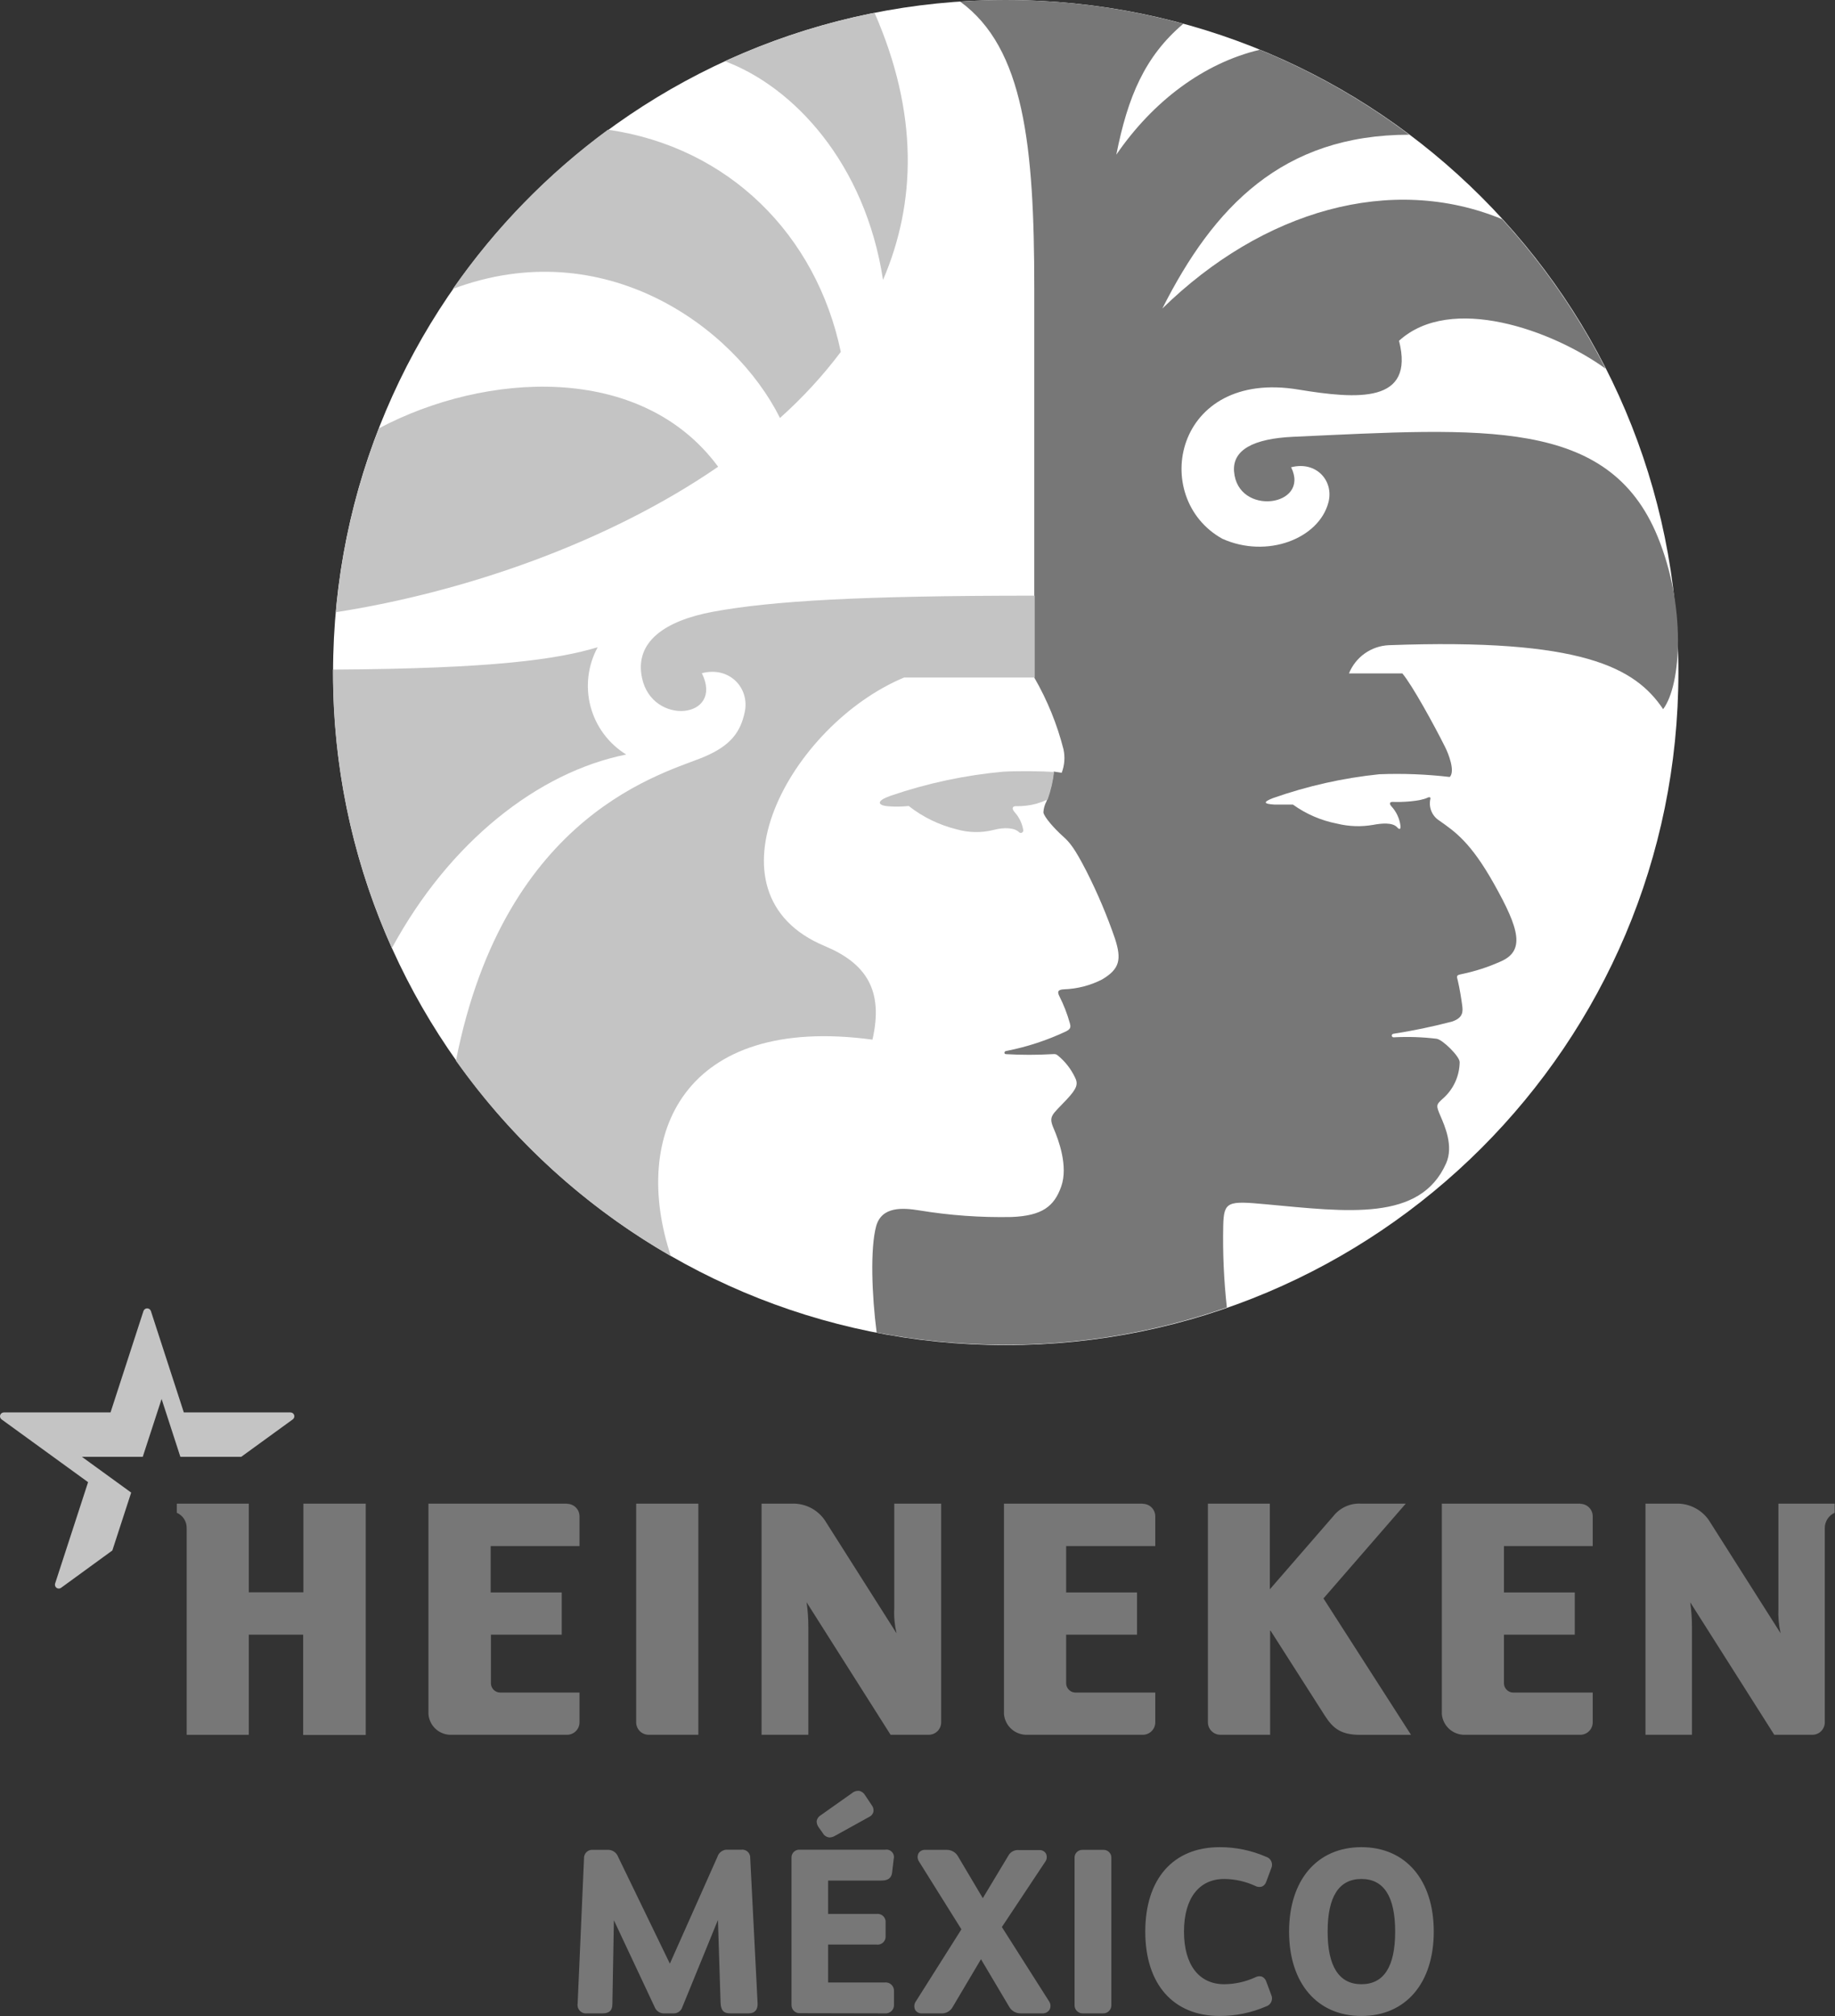 <svg width="2185" height="2401" viewBox="0 0 2185 2401" fill="none" xmlns="http://www.w3.org/2000/svg">
<rect x="0" y="0" width="2185" height="2401" fill="#333333" stroke="none"/>
<path d="M1289.62 2397.72C1288.32 2397.79 1287.02 2397.6 1285.8 2397.16C1284.58 2396.71 1283.46 2396.02 1282.51 2395.13C1281.57 2394.24 1280.81 2393.16 1280.3 2391.96C1279.79 2390.77 1279.52 2389.48 1279.52 2388.18V2212.76C1279.45 2211.51 1279.63 2210.24 1280.06 2209.06C1280.5 2207.87 1281.17 2206.79 1282.04 2205.88C1282.9 2204.96 1283.95 2204.24 1285.11 2203.74C1286.27 2203.25 1287.52 2203 1288.79 2203.02H1314.06C1315.33 2203 1316.58 2203.25 1317.74 2203.74C1318.9 2204.24 1319.95 2204.96 1320.82 2205.88C1321.68 2206.79 1322.36 2207.87 1322.79 2209.06C1323.22 2210.24 1323.4 2211.51 1323.33 2212.76V2388.18C1323.33 2389.48 1323.06 2390.77 1322.55 2391.96C1322.04 2393.16 1321.28 2394.24 1320.34 2395.13C1319.39 2396.02 1318.27 2396.71 1317.05 2397.16C1315.83 2397.6 1314.53 2397.79 1313.23 2397.72H1289.62ZM812.535 2390.13C811.82 2392.52 810.295 2394.58 808.224 2395.96C806.153 2397.35 803.663 2397.97 801.184 2397.72H791.783C789.142 2398 786.483 2397.38 784.235 2395.97C781.986 2394.55 780.279 2392.42 779.388 2389.92L730.99 2286.86L729.179 2386.65C729.179 2394.86 724.862 2397.72 717.48 2397.72H699.235C697.664 2397.95 696.06 2397.8 694.555 2397.3C693.05 2396.79 691.686 2395.93 690.574 2394.8C689.461 2393.67 688.631 2392.29 688.152 2390.78C687.672 2389.26 687.557 2387.66 687.814 2386.09L695.405 2213.32C695.313 2211.9 695.537 2210.47 696.058 2209.14C696.58 2207.81 697.388 2206.61 698.424 2205.63C699.46 2204.64 700.7 2203.9 702.056 2203.45C703.411 2203 704.849 2202.85 706.268 2203.02H722.981C725.788 2202.78 728.595 2203.47 730.964 2205C733.332 2206.52 735.129 2208.79 736.073 2211.44L797.633 2338.53L854.248 2211.37C855.051 2208.72 856.741 2206.42 859.035 2204.86C861.329 2203.3 864.088 2202.58 866.852 2202.81H882.73C884.112 2202.64 885.514 2202.78 886.836 2203.22C888.158 2203.65 889.367 2204.38 890.378 2205.33C891.389 2206.29 892.176 2207.46 892.684 2208.76C893.191 2210.05 893.407 2211.45 893.315 2212.83L902.089 2385.81C902.437 2392.77 899.303 2397.72 891.504 2397.72H869.359C861.56 2397.72 858.287 2394.1 858.008 2384.63L854.875 2286.51L812.535 2390.13ZM1249.02 2383.16C1250.05 2384.61 1250.68 2386.3 1250.82 2388.06C1250.97 2389.83 1250.64 2391.6 1249.86 2393.19C1248.97 2394.66 1247.69 2395.85 1246.17 2396.65C1244.65 2397.45 1242.94 2397.82 1241.22 2397.72H1215.46C1212.62 2397.79 1209.81 2397.07 1207.35 2395.65C1204.9 2394.22 1202.88 2392.14 1201.53 2389.64L1168.1 2333.24L1134.68 2389.64C1133.35 2392.3 1131.25 2394.5 1128.66 2395.94C1126.06 2397.38 1123.08 2398 1120.12 2397.72H1097.84C1096.23 2397.86 1094.61 2397.54 1093.17 2396.8C1091.73 2396.06 1090.52 2394.93 1089.69 2393.54C1088.91 2391.95 1088.58 2390.18 1088.73 2388.41C1088.88 2386.65 1089.5 2384.95 1090.53 2383.51L1144.78 2297.65L1094.36 2217.01C1093.37 2215.59 1092.79 2213.93 1092.67 2212.2C1092.55 2210.47 1092.89 2208.74 1093.66 2207.19C1094.48 2205.84 1095.65 2204.74 1097.05 2204C1098.45 2203.27 1100.02 2202.93 1101.6 2203.02H1127.37C1130.13 2202.99 1132.86 2203.73 1135.24 2205.14C1137.62 2206.55 1139.57 2208.58 1140.88 2211.02L1170.26 2260.54L1200.49 2210.26C1201.67 2207.93 1203.54 2206.01 1205.84 2204.77C1208.14 2203.52 1210.77 2203.01 1213.37 2203.29H1237.6C1239.2 2203.19 1240.79 2203.53 1242.2 2204.3C1243.61 2205.06 1244.76 2206.21 1245.54 2207.61C1246.28 2209.19 1246.56 2210.95 1246.37 2212.68C1246.17 2214.41 1245.5 2216.05 1244.43 2217.43L1192.96 2294.94L1249.02 2383.16ZM1363.72 2300.37C1363.72 2237.69 1396.86 2199.81 1452.36 2199.81C1471.34 2199.77 1490.12 2203.66 1507.52 2211.23C1508.91 2211.64 1510.19 2212.35 1511.28 2213.31C1512.37 2214.26 1513.23 2215.45 1513.82 2216.77C1514.4 2218.1 1514.69 2219.54 1514.66 2220.99C1514.63 2222.43 1514.28 2223.86 1513.65 2225.16L1507.73 2241.04C1507.33 2242.29 1506.67 2243.45 1505.8 2244.44C1504.92 2245.42 1503.85 2246.21 1502.64 2246.75C1501.31 2247.17 1499.91 2247.31 1498.52 2247.16C1497.13 2247.02 1495.78 2246.59 1494.57 2245.91C1483.01 2240.57 1470.45 2237.77 1457.73 2237.69C1427.71 2237.69 1409.82 2260.74 1409.82 2300.37C1409.82 2339.99 1427.71 2363.04 1457.73 2363.04C1470.44 2362.94 1482.99 2360.17 1494.57 2354.89C1495.77 2354.18 1497.12 2353.73 1498.51 2353.58C1499.9 2353.42 1501.31 2353.56 1502.64 2353.99C1503.84 2354.54 1504.91 2355.33 1505.78 2356.31C1506.66 2357.29 1507.32 2358.45 1507.73 2359.7L1513.65 2375.57C1514.27 2376.88 1514.61 2378.3 1514.63 2379.75C1514.65 2381.19 1514.36 2382.62 1513.78 2383.95C1513.2 2385.27 1512.34 2386.45 1511.26 2387.41C1510.18 2388.37 1508.9 2389.08 1507.52 2389.5C1490.1 2397.02 1471.33 2400.89 1452.36 2400.85C1396.86 2400.85 1363.72 2362.83 1363.72 2300.37ZM1534.95 2300.37C1534.95 2361.86 1568.45 2400.85 1621.1 2400.85C1673.74 2400.85 1707.24 2361.86 1707.24 2300.37C1707.24 2238.88 1673.74 2199.81 1621.1 2199.81C1568.45 2199.81 1534.95 2238.81 1534.95 2300.37ZM1580.85 2300.37C1580.85 2258.59 1594.43 2237.69 1621.1 2237.69C1647.77 2237.69 1661.28 2258.59 1661.28 2300.37C1661.28 2342.15 1647.77 2363.04 1621.1 2363.04C1594.43 2363.04 1580.85 2341.8 1580.85 2300.37ZM974.999 2176.41C973.238 2174.18 972.325 2171.39 972.423 2168.55C972.734 2167.08 973.355 2165.71 974.244 2164.5C975.133 2163.3 976.269 2162.31 977.576 2161.58L1014.21 2135.68C1015.4 2134.61 1016.8 2133.8 1018.32 2133.3C1019.85 2132.79 1021.45 2132.61 1023.05 2132.75C1024.51 2133.06 1025.88 2133.67 1027.08 2134.54C1028.28 2135.42 1029.28 2136.54 1030.01 2137.84L1038.09 2149.95C1038.96 2151.06 1039.57 2152.35 1039.89 2153.72C1040.22 2155.09 1040.25 2156.51 1039.97 2157.89C1039.6 2159.19 1038.96 2160.39 1038.08 2161.41C1037.2 2162.43 1036.11 2163.25 1034.89 2163.81L994.15 2186.37C992.219 2187.5 990.045 2188.14 987.813 2188.25C986.157 2188.15 984.554 2187.63 983.154 2186.74C981.754 2185.85 980.601 2184.62 979.805 2183.17L974.999 2176.41ZM1053.62 2397.72C1055.08 2397.87 1056.56 2397.7 1057.95 2397.2C1059.34 2396.71 1060.6 2395.92 1061.64 2394.88C1062.68 2393.84 1063.48 2392.57 1063.97 2391.19C1064.46 2389.8 1064.64 2388.32 1064.48 2386.86V2371.54C1064.6 2370.07 1064.39 2368.59 1063.86 2367.22C1063.33 2365.84 1062.5 2364.6 1061.44 2363.59C1060.37 2362.57 1059.09 2361.81 1057.69 2361.35C1056.29 2360.9 1054.8 2360.76 1053.34 2360.95H986.072V2315.83H1043.66C1045.09 2316.03 1046.54 2315.91 1047.92 2315.48C1049.29 2315.04 1050.55 2314.3 1051.59 2313.31C1052.64 2312.31 1053.44 2311.1 1053.95 2309.75C1054.46 2308.4 1054.66 2306.96 1054.53 2305.52V2289.64C1054.66 2288.21 1054.46 2286.76 1053.95 2285.41C1053.44 2284.07 1052.64 2282.85 1051.59 2281.86C1050.55 2280.87 1049.29 2280.12 1047.92 2279.69C1046.54 2279.25 1045.09 2279.13 1043.66 2279.34H986.072V2239.57H1048.75C1052.78 2239.57 1061.14 2239.57 1062.26 2230.03L1064.14 2214.02C1064.54 2212.57 1064.58 2211.05 1064.24 2209.59C1063.9 2208.13 1063.2 2206.78 1062.2 2205.66C1061.2 2204.54 1059.93 2203.69 1058.52 2203.2C1057.11 2202.7 1055.59 2202.56 1054.11 2202.81H951.741C950.479 2202.79 949.229 2203.04 948.068 2203.53C946.906 2204.03 945.858 2204.75 944.99 2205.67C944.121 2206.58 943.45 2207.67 943.018 2208.85C942.586 2210.04 942.402 2211.3 942.479 2212.56V2387.97C942.477 2389.27 942.74 2390.56 943.254 2391.75C943.768 2392.95 944.521 2394.03 945.467 2394.92C946.413 2395.81 947.531 2396.5 948.754 2396.95C949.977 2397.4 951.277 2397.59 952.576 2397.51L1053.62 2397.72Z" fill="#777777"/>
<path d="M1673.88 1790.7H1620.47C1614.17 1790.36 1607.89 1791.55 1602.15 1794.17C1596.42 1796.79 1591.4 1800.76 1587.53 1805.74L1512.04 1892.72V1790.7H1438.3V2051.21C1438.33 2055.12 1439.91 2058.87 1442.69 2061.63C1445.46 2064.39 1449.21 2065.95 1453.13 2065.97H1512.39V1941.18L1577.57 2043.27C1587.32 2058.52 1597 2066.04 1619.36 2066.04H1680.15L1575.9 1903.58L1673.88 1790.7ZM1360.51 1790.7H1195.47V2041.39C1196.07 2048.28 1199.3 2054.67 1204.49 2059.25C1209.67 2063.82 1216.42 2066.23 1223.33 2065.97H1360.51C1362.48 2066.01 1364.43 2065.65 1366.26 2064.93C1368.09 2064.2 1369.75 2063.12 1371.16 2061.75C1372.56 2060.38 1373.68 2058.74 1374.45 2056.93C1375.22 2055.12 1375.61 2053.17 1375.62 2051.21V2015.69H1280.64C1277.68 2015.68 1274.84 2014.49 1272.76 2012.39C1270.67 2010.28 1269.5 2007.44 1269.5 2004.48V1946.75H1353.9V1896.48H1269.5V1841.25H1375.62V1805.74C1375.61 1801.81 1374.04 1798.05 1371.26 1795.27C1368.48 1792.49 1364.72 1790.93 1360.79 1790.91L1360.51 1790.7ZM1881.82 1790.7H1716.85V2041.39C1717.45 2048.28 1720.68 2054.67 1725.86 2059.25C1731.05 2063.82 1737.79 2066.23 1744.7 2065.97H1881.96C1885.83 2065.9 1889.52 2064.31 1892.24 2061.55C1894.96 2058.8 1896.49 2055.08 1896.51 2051.21V2015.69H1801.88C1800.41 2015.68 1798.96 2015.39 1797.62 2014.82C1796.27 2014.25 1795.05 2013.42 1794.02 2012.38C1792.99 2011.34 1792.18 2010.11 1791.62 2008.75C1791.07 2007.4 1790.79 2005.95 1790.8 2004.48V1946.75H1875.13V1896.48H1790.8V1841.25H1896.51V1805.74C1896.49 1801.82 1894.94 1798.07 1892.17 1795.3C1889.41 1792.52 1885.67 1790.94 1881.75 1790.91L1881.82 1790.7ZM831.616 1790.7H757.521V2051.21C757.54 2055.12 759.101 2058.86 761.866 2061.63C764.63 2064.39 768.375 2065.95 772.284 2065.97H831.546V1790.7H831.616ZM675.279 1790.7H510.169V2041.39C510.704 2048.3 513.912 2054.74 519.112 2059.33C524.313 2063.92 531.096 2066.3 538.024 2065.97H675.21C679.132 2065.97 682.894 2064.42 685.674 2061.65C688.453 2058.88 690.024 2055.13 690.043 2051.21V2015.69H595.684C594.215 2015.69 592.76 2015.4 591.404 2014.84C590.047 2014.27 588.816 2013.45 587.78 2012.41C586.745 2011.36 585.926 2010.13 585.37 2008.77C584.814 2007.41 584.533 2005.95 584.542 2004.48V1946.75H668.873V1896.48H584.263V1841.25H690.043V1805.74C690.024 1801.81 688.456 1798.05 685.678 1795.27C682.9 1792.49 679.138 1790.93 675.21 1790.91L675.279 1790.7ZM435.448 1790.7H361.284V1896.27H296.242V1790.7H210.519V1801.56C214.096 1803.11 217.127 1805.7 219.224 1808.99C221.321 1812.28 222.388 1816.12 222.287 1820.02V2066.04H296.242V1946.75H361.005V2066.18H435.517V1790.7H435.448ZM1120.68 1790.7V2051.21C1120.66 2055.12 1119.1 2058.86 1116.34 2061.63C1113.57 2064.39 1109.83 2065.95 1105.92 2065.97H1060.44L960.445 1908.17C961.839 1917.96 962.537 1927.82 962.534 1937.7V2065.97H906.824V1790.7H942.757C951.044 1790.37 959.264 1792.31 966.529 1796.31C973.795 1800.31 979.829 1806.22 983.982 1813.4L1067.55 1945.15C1065.26 1935.39 1064.34 1925.36 1064.83 1915.35V1790.7H1120.68ZM2184.6 1790.7V1801.56C2181.06 1803.16 2178.06 1805.76 2175.97 1809.03C2173.88 1812.31 2172.79 1816.13 2172.83 1820.02V2051.21C2172.83 2055.12 2171.28 2058.88 2168.51 2061.65C2165.74 2064.42 2161.99 2065.97 2158.07 2065.97H2112.67L2012.6 1908.17C2013.99 1917.96 2014.69 1927.82 2014.69 1937.7V2065.97H1959.33V1790.7H1995.4C2003.69 1790.38 2011.92 1792.32 2019.19 1796.32C2026.47 1800.32 2032.52 1806.23 2036.69 1813.4L2120.26 1945.15C2118.03 1935.38 2117.14 1925.36 2117.61 1915.35V1790.7H2184.6Z" fill="#777777"/>
<path d="M72.567 1891.05C71.779 1891.58 70.847 1891.85 69.897 1891.83C68.948 1891.81 68.028 1891.49 67.265 1890.93C66.502 1890.36 65.932 1889.58 65.635 1888.67C65.337 1887.77 65.326 1886.8 65.603 1885.89C67.623 1879.83 104.879 1765.14 104.879 1765.14L1.954 1690.42C1.15 1689.86 0.548 1689.05 0.236 1688.12C-0.075 1687.19 -0.079 1686.18 0.225 1685.24C0.529 1684.31 1.125 1683.49 1.925 1682.92C2.725 1682.35 3.687 1682.05 4.67 1682.07H131.619C131.619 1682.07 168.876 1567.45 170.825 1561.32C171.137 1560.39 171.731 1559.59 172.525 1559.02C173.318 1558.45 174.27 1558.14 175.247 1558.14C176.224 1558.14 177.177 1558.45 177.97 1559.02C178.763 1559.59 179.358 1560.39 179.669 1561.32C181.619 1567.52 218.875 1682.07 218.875 1682.07H345.824C346.808 1682.05 347.77 1682.35 348.57 1682.92C349.37 1683.49 349.966 1684.31 350.27 1685.24C350.574 1686.18 350.57 1687.19 350.258 1688.12C349.947 1689.05 349.345 1689.86 348.54 1690.42L287.259 1734.92H214.767L192.413 1666.05L169.99 1734.92H97.497L156.201 1777.54L133.778 1846.48L72.567 1891.05Z" fill="#C4C4C4"/>
<path d="M1197.56 1601.91C1639.93 1601.91 1998.53 1243.31 1998.53 800.957C1998.53 358.601 1639.93 0 1197.56 0C755.197 0 396.59 358.601 396.59 800.957C396.59 1243.31 755.197 1601.91 1197.56 1601.91Z" fill="white"/>
<path d="M1264.2 920.314C1267.6 911.433 1268.35 901.758 1266.36 892.46C1258.74 862.49 1247.03 833.715 1231.54 806.946V343.029C1231.54 173.325 1219.36 57.172 1143.17 1.811C1161 0.604 1178.97 0 1197.07 0C1268.66 -0.045 1339.92 9.487 1408.98 28.342C1363.09 67.199 1342.82 115.457 1329.25 184.188C1373.05 120.262 1433.7 74.999 1500.07 59.261C1563.45 85.249 1623.25 119.253 1677.99 160.442C1526.88 160.442 1445.05 246.582 1384.05 367.401C1503.41 250.761 1656.54 206.402 1788.71 261.067C1837.58 314.585 1878.99 374.456 1911.83 439.057C1847.91 392.958 1727.36 349.784 1665.87 405.841C1684.88 480.7 1616.5 475.477 1546.31 463.987C1398.26 439.197 1368.38 592.954 1455.36 641.56C1508.56 665.584 1570.54 641.56 1581.82 598.246C1588.44 572.759 1567.54 548.735 1537.39 556.464C1560.65 603.399 1473.6 615.307 1469.43 561.478C1467.41 535.921 1492.27 522.342 1539.9 520.184C1766.99 509.808 1915.52 497.134 1973.81 639.053C2007.72 721.433 2002.29 815.442 1980.36 844.55C1947 794.969 1883.84 759.872 1653.62 768.368C1643.33 768.85 1633.4 772.277 1625.01 778.239C1616.61 784.202 1610.11 792.45 1606.26 802.002H1669.84C1681.61 815.929 1708 864.117 1720.68 889.535C1724.72 897.543 1732.93 918.155 1726.32 925.328C1698.47 922.067 1670.42 920.973 1642.41 922.055C1599.23 926.503 1556.74 936.04 1515.8 950.467C1503.48 955.202 1504.66 957.43 1517.68 958.196C1525 958.196 1528.55 958.196 1539.55 958.196C1555.25 969.489 1573.21 977.235 1592.2 980.898C1606.2 984.33 1620.75 984.828 1634.95 982.36C1644.91 980.48 1658.07 979.157 1663.58 985.215C1666.43 988.488 1668.17 987.652 1667.54 983.126C1666.4 974.557 1662.63 966.552 1656.75 960.216C1653.83 956.873 1654.8 954.784 1658.84 954.993C1668.66 955.411 1690.8 954.506 1700.13 949.84C1701.74 949.074 1703.96 949.144 1703.13 951.72C1702.08 956.583 1702.55 961.651 1704.48 966.235C1706.42 970.82 1709.71 974.699 1713.92 977.346C1732.38 990.368 1751.04 1002.76 1779.1 1052.83C1809.4 1106.87 1816.57 1132.91 1785.65 1145.59C1771.34 1151.93 1756.4 1156.74 1741.08 1159.93C1734.12 1161.4 1734.12 1161.6 1736 1168.43C1737.95 1176.58 1740.04 1189.32 1741.08 1197.33C1741.99 1204.29 1742.61 1211.95 1729.17 1216.55C1706.07 1222.62 1682.66 1227.5 1659.05 1231.17C1658.49 1231.25 1658 1231.55 1657.66 1232C1657.33 1232.45 1657.19 1233.02 1657.27 1233.57C1657.36 1234.13 1657.66 1234.63 1658.11 1234.96C1658.56 1235.29 1659.12 1235.43 1659.68 1235.35C1676.71 1234.44 1693.79 1235.02 1710.72 1237.09C1717.68 1238.06 1738.09 1257.98 1738.09 1264.94C1737.98 1273.3 1736.09 1281.53 1732.55 1289.1C1729.01 1296.66 1723.89 1303.39 1717.54 1308.82C1709.95 1315.78 1709.81 1316.54 1715.32 1329.29C1720.12 1340.5 1731.12 1364.94 1721.93 1385.48C1691.01 1455.12 1604.45 1443.14 1507.8 1434.23C1461.97 1429.98 1457.24 1430.47 1456.54 1459.58C1455.85 1492.13 1457.3 1524.7 1460.86 1557.07C1376.06 1586.62 1286.88 1601.66 1197.07 1601.57C1145.66 1601.57 1094.36 1596.67 1043.87 1586.94C1038.02 1542.17 1036.14 1486.6 1043.24 1460.41C1049.86 1436.18 1075.56 1438.41 1094.64 1441.47C1131.02 1447.46 1167.87 1450.09 1204.73 1449.34C1240.74 1447.81 1255.29 1436.95 1263.72 1412.78C1272.14 1388.62 1260.23 1357.07 1255.01 1344.82C1248.05 1328.94 1252.16 1328.59 1270.12 1309.44C1282.73 1295.93 1284.05 1290.78 1279.8 1282.63C1275.02 1272.72 1268.13 1263.97 1259.61 1257.01C1257.59 1255.4 1256.82 1255.13 1252.99 1255.4C1234.67 1256.45 1216.3 1256.45 1197.98 1255.4C1195.4 1255.4 1195.33 1252.2 1197.98 1251.64C1222.73 1246.84 1246.78 1238.96 1269.57 1228.18C1274.86 1225.32 1275.28 1223.3 1273.81 1218.22C1270.78 1207.38 1266.7 1196.86 1261.63 1186.81C1258.49 1180.82 1259.82 1178.53 1267.06 1178.18C1282.75 1177.64 1298.13 1173.67 1312.11 1166.55C1333.42 1154.01 1335.65 1142.59 1327.64 1117.8C1318.17 1090.24 1306.79 1063.36 1293.59 1037.37C1279.66 1010.28 1273.81 1003.18 1265.74 996.009C1255.29 986.678 1243.24 972.959 1242.41 967.528C1242.63 962.918 1243.89 958.419 1246.1 954.366C1250.44 942.934 1253.34 931.003 1254.73 918.852L1264.2 920.314Z" fill="#777777"/>
<path d="M863.161 72.909C920.093 46.76 979.905 27.407 1041.36 15.25C1093.73 134.955 1090.95 241.359 1051.46 333.349C1030.15 194.215 944.777 103.34 863.161 72.909ZM928.83 497.691C955.473 473.926 979.708 447.592 1001.18 419.071C972.005 279.798 868.106 175.344 723.886 154.453C652.319 207.075 589.922 271.142 539.208 344.073C718.524 276.734 874.234 388.431 928.83 497.899V497.691ZM855.014 555.698C762.953 431.049 577.369 443.165 451.116 510.155C423.775 580.343 406.542 654.058 399.933 729.092C553.901 705.068 723.747 646.155 855.014 555.907V555.698ZM798.816 1495.79C750.766 1351.5 813.858 1207.7 1038.86 1238.13C1052.37 1179.29 1031.27 1147.26 982.172 1126.72C831.755 1064.04 940.877 863.49 1076.53 806.876H1232.03V709.385C1024.3 709.385 918.662 715.652 849.025 728.535C791.783 739.189 755.293 764.328 764.485 807.433C776.672 865.022 862.604 856.179 835.724 801.723C868.802 793.088 892.757 819.55 886.838 847.752C881.755 872.195 869.777 887.863 838.997 901.094C794.011 920.453 601.603 965.508 542.898 1263.2C610.367 1358.36 697.682 1437.74 798.816 1495.86V1495.79ZM745.544 898.517C724.643 885.593 709.487 865.153 703.192 841.399C696.898 817.645 699.942 792.383 711.7 770.804C664.137 785.08 588.65 796.361 396.52 797.405V800.887C396.359 914.021 420.263 1025.89 466.645 1129.08C535.099 1002.55 640.878 919.547 745.544 898.587V898.517ZM1247.49 952.068C1251.27 941.486 1253.82 930.504 1255.08 919.339C1240.81 918.433 1214.06 918.016 1194.91 918.99C1149.27 923.119 1104.29 932.704 1060.93 947.541L1056.41 949.282C1041.99 955.132 1047.21 959.728 1058.7 960.285C1066.48 960.819 1074.28 960.679 1082.03 959.867C1098.96 973.132 1118.52 982.629 1139.41 987.721C1153.52 991.722 1168.42 991.986 1182.66 988.487C1195.75 984.936 1208.15 985.772 1213.3 990.994C1213.73 991.457 1214.3 991.769 1214.92 991.888C1215.55 992.006 1216.19 991.924 1216.76 991.653C1217.34 991.382 1217.81 990.936 1218.11 990.38C1218.42 989.824 1218.53 989.185 1218.45 988.557C1217.11 980.531 1213.48 973.061 1208.01 967.039C1203.9 962.165 1206.34 960.076 1209.54 960.076C1217.83 960.291 1226.11 959.305 1234.12 957.151C1238.69 955.803 1243.16 954.128 1247.49 952.137V952.068Z" fill="#C4C4C4"/>
</svg>
